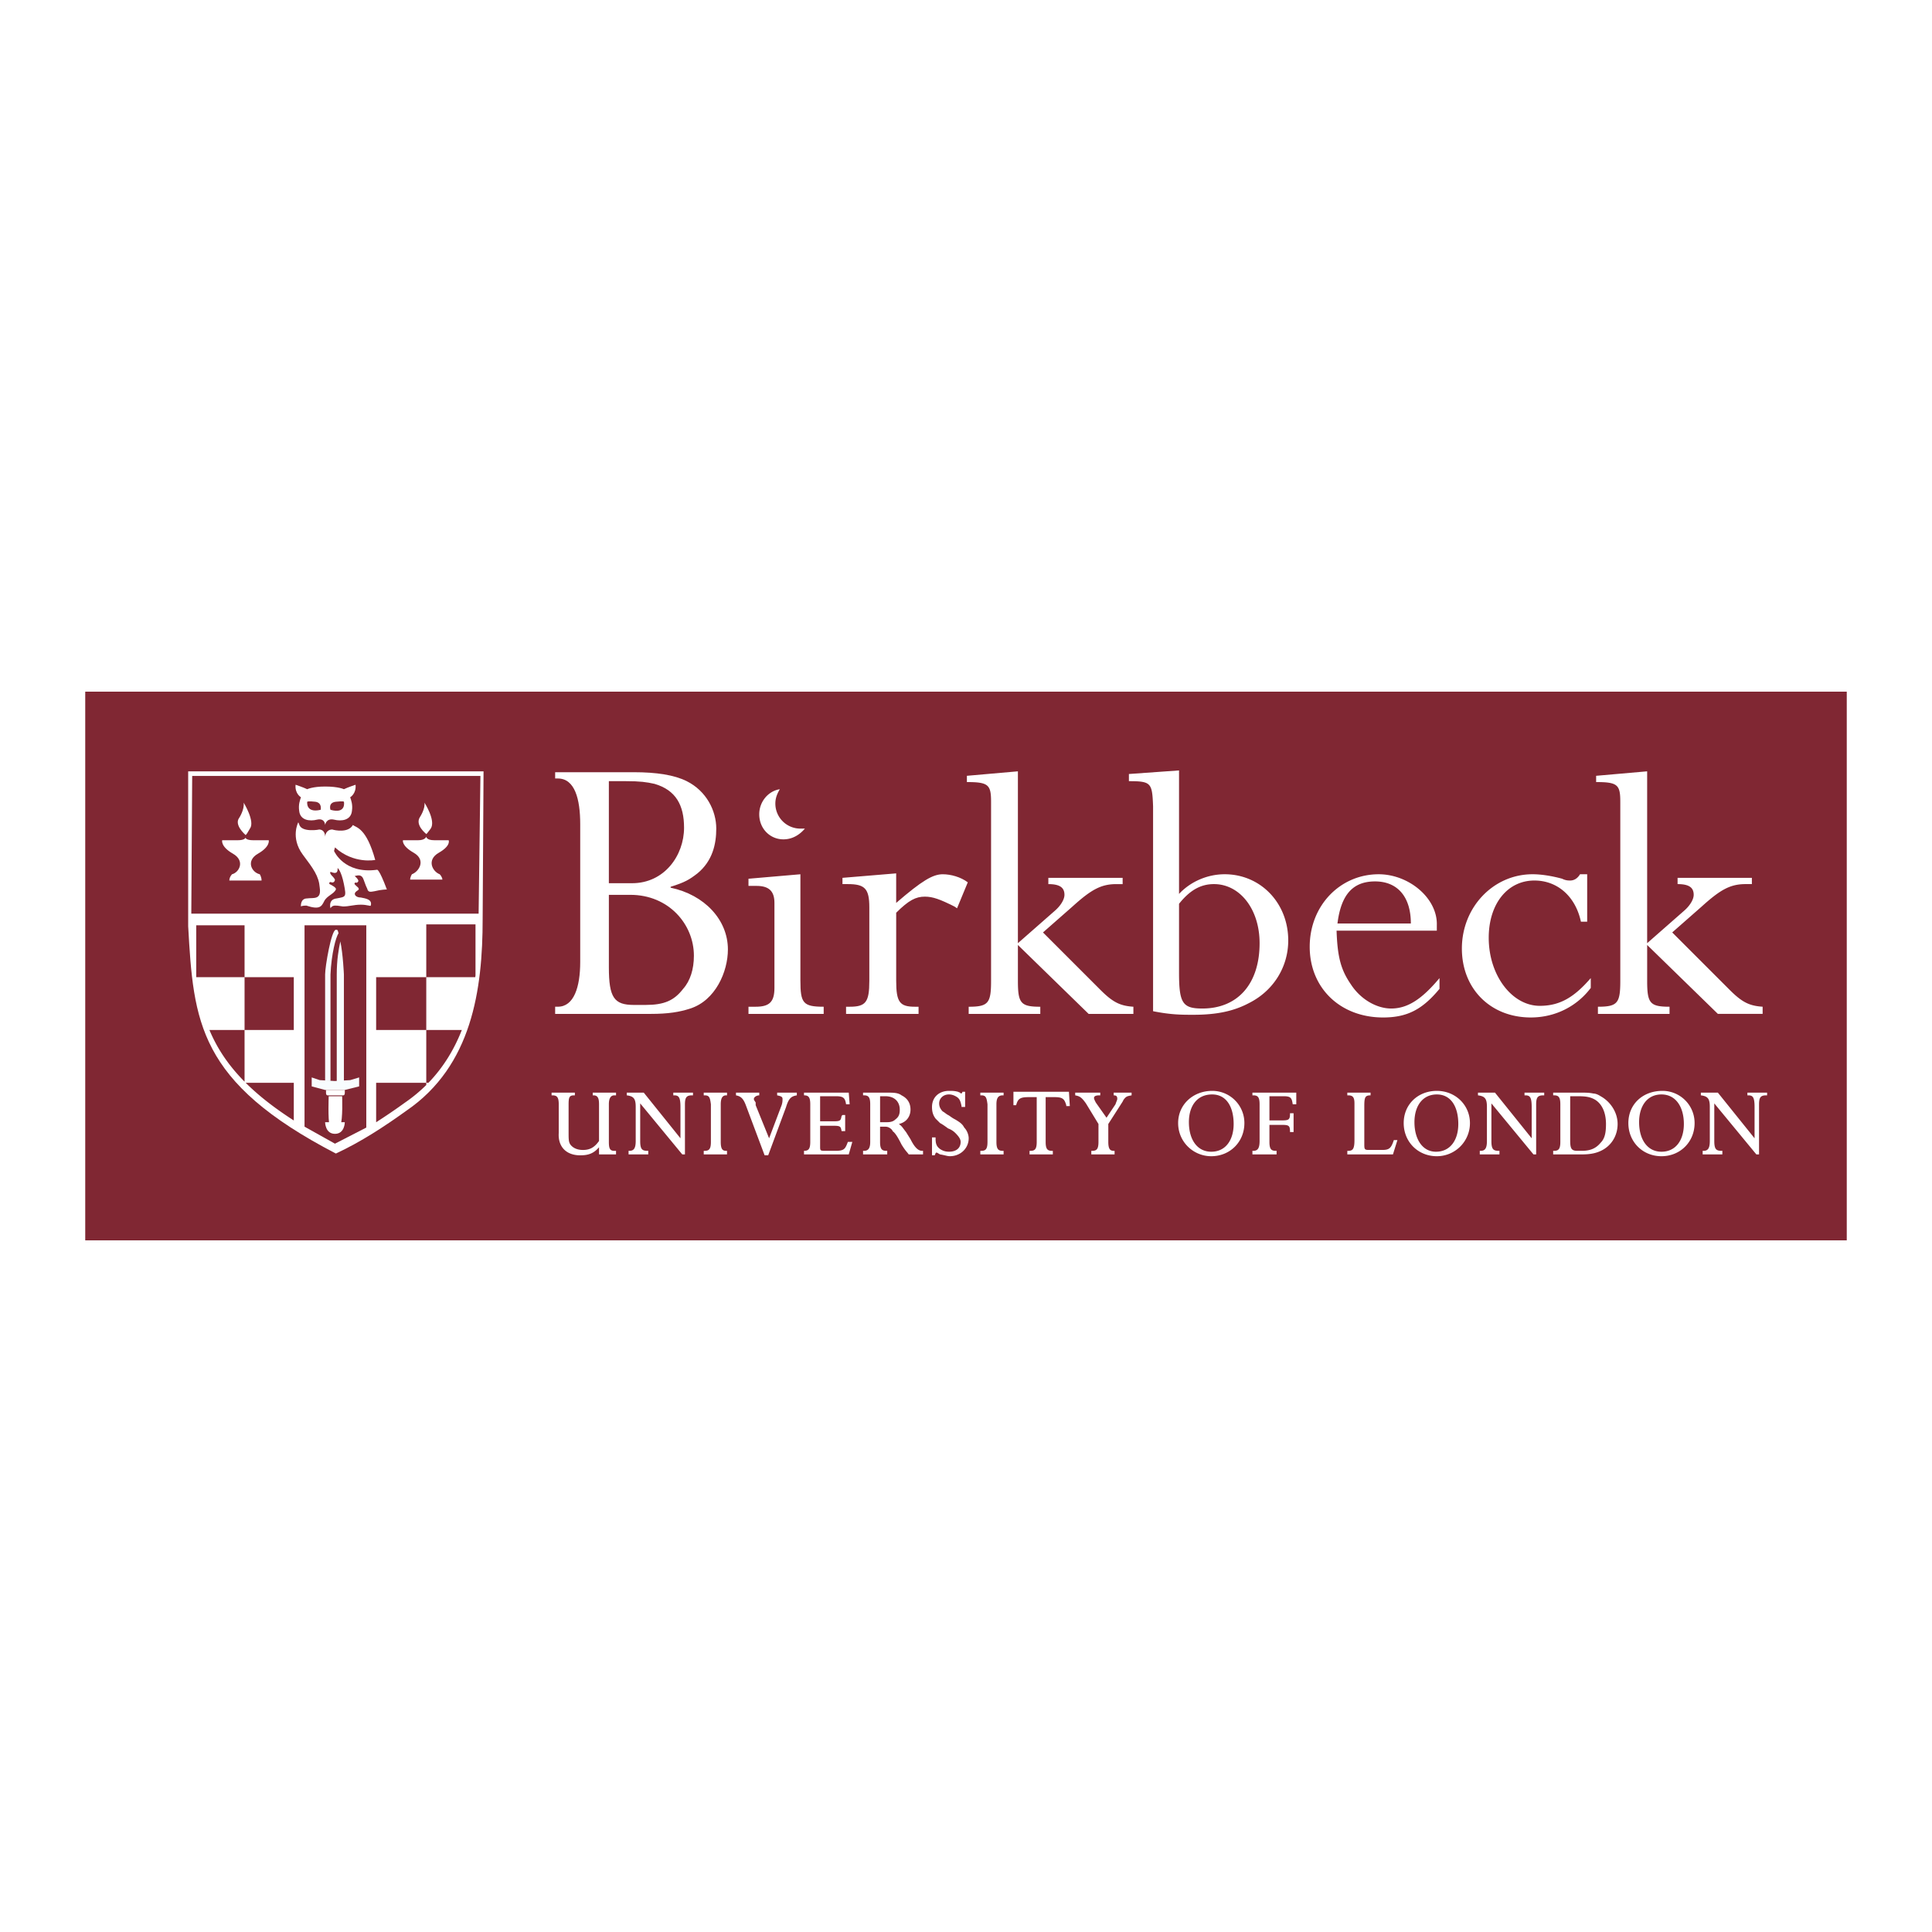 <svg xmlns="http://www.w3.org/2000/svg" width="2500" height="2500" viewBox="0 0 192.756 192.756"><g fill-rule="evenodd" clip-rule="evenodd"><path fill="#fff" d="M0 0h192.756v192.756H0V0z"/><path fill="#802733" d="M8.504 69.007h175.748v54.743H8.504V69.007z"/><path d="M60.746 88.118V77.937h1.697c1.429 0 2.054.089 2.858.268 2.143.625 2.947 2.144 2.947 4.376 0 2.769-1.965 5.537-5.18 5.537h-2.322zm-5.358 13.038h9.555c1.697 0 2.858-.18 3.929-.537 2.501-.803 3.751-3.66 3.751-5.893 0-2.947-2.322-5.448-5.715-6.162v-.089c1.429-.447 1.875-.715 2.679-1.34 1.518-1.25 1.875-2.947 1.875-4.465 0-1.786-.982-3.75-2.947-4.733-1.25-.625-3.036-.893-5.269-.893h-7.858v.625h.268c1.697 0 2.232 2.054 2.232 4.554v13.752c0 2.5-.625 4.465-2.232 4.465h-.268v.716zm5.358-11.878h2.144c3.839 0 6.34 2.947 6.34 6.073 0 1.34-.357 2.5-1.072 3.305-.893 1.16-1.875 1.607-3.75 1.607h-1.161c-1.965 0-2.5-.715-2.5-3.752v-7.233h-.001zM79.857 97.852c0 2.232.268 2.59 2.322 2.59v.715h-7.502v-.715h.714c1.34 0 1.875-.447 1.875-1.875v-8.484c0-1.161-.536-1.697-1.786-1.697h-.804v-.714l5.18-.447v10.627h.001zM89.413 90.083c2.59-2.233 3.661-2.858 4.644-2.858.804 0 1.786.268 2.5.804l-1.072 2.59-.268-.179c-1.428-.714-2.143-.982-2.947-.982-.893 0-1.607.357-2.857 1.607v6.787c0 2.143.357 2.59 1.875 2.59h.357v.715h-7.233v-.715h.357c1.607 0 1.964-.447 1.964-2.59v-7.323c0-1.875-.447-2.322-2.143-2.322h-.536v-.625l5.358-.446v2.947h.001z" fill="#fff"/><path d="M101.557 94.101l3.662-3.214c.625-.536.982-1.161.982-1.608 0-.714-.447-1.071-1.607-1.071v-.625h7.412v.625h-.625c-1.518 0-2.5.536-4.375 2.232l-2.947 2.59 5.715 5.715c1.25 1.25 1.965 1.607 3.305 1.697v.715h-4.465l-7.057-6.876v3.572c0 2.232.27 2.59 2.234 2.59v.715h-7.145v-.715c1.965 0 2.233-.357 2.233-2.59V79.991c0-1.696-.268-1.964-2.412-1.964v-.625l5.089-.447v17.146h.001zM117.633 90.171c1.07-1.339 2.143-1.964 3.482-1.964 2.59 0 4.555 2.5 4.555 5.894 0 4.019-2.145 6.519-5.715 6.519-1.965 0-2.322-.535-2.322-3.57v-6.879zm0-13.305l-5.002.357v.714c2.232 0 2.322.179 2.412 2.5v20.451c1.785.357 2.857.357 4.018.357 2.322 0 4.02-.357 5.537-1.162 2.5-1.25 3.93-3.661 3.93-6.251 0-3.75-2.77-6.608-6.34-6.608-1.697 0-3.395.714-4.555 1.964V76.866zM133.439 92.136c.357-2.858 1.518-4.197 3.75-4.197s3.572 1.518 3.572 4.197h-7.322zm9.913.715v-.536c.09-2.679-2.77-5.09-5.805-5.09-3.84 0-6.877 3.125-6.877 7.234 0 4.108 3.037 7.055 7.324 7.055 2.41 0 3.928-.805 5.625-2.857v-1.072c-1.785 2.143-3.215 3.035-4.822 3.035-1.428 0-3.037-.893-4.02-2.41-.98-1.43-1.338-2.679-1.428-5.358h10.003v-.001zM158.354 91.958h-.625c-.535-2.5-2.32-4.108-4.643-4.108-2.68 0-4.555 2.322-4.555 5.715 0 3.751 2.322 6.787 5.09 6.787 1.965 0 3.395-.803 5.09-2.768v.982c-1.34 1.785-3.482 2.947-5.982 2.947-4.02 0-6.877-2.857-6.877-6.877 0-4.108 3.125-7.412 7.055-7.412.895 0 1.965.178 2.947.447.357.178.625.178.805.178.357 0 .713-.178.982-.625h.713v4.734zM164.338 94.101L168 90.886c.625-.536.98-1.161.98-1.608 0-.714-.445-1.071-1.607-1.071v-.625h7.412v.625h-.625c-1.518 0-2.5.536-4.375 2.232l-2.947 2.59 5.715 5.715c1.25 1.25 1.965 1.607 3.305 1.697v.715h-4.465l-7.055-6.876v3.572c0 2.232.268 2.59 2.232 2.59v.715h-7.145v-.715c1.965 0 2.232-.357 2.232-2.59V79.991c0-1.696-.268-1.964-2.41-1.964v-.625l5.09-.447v17.146h.001zM59.764 114.463c-.536.625-1.071.803-1.875.803-1.429 0-2.232-.893-2.143-2.232v-2.857c0-.715-.179-.893-.625-.893h-.089v-.27h2.322v.27h-.089c-.446 0-.536.178-.536.893v2.768c0 .715 0 .982.179 1.25.268.357.714.537 1.25.537.714 0 1.161-.268 1.607-.895v-3.66c0-.535-.089-.893-.536-.893h-.089v-.27h2.322v.27h-.179c-.268 0-.536.178-.536.893v3.75c0 .625.089.893.536.893h.179v.357h-1.697v-.714h-.001zM69.141 109.283h-.089c-.536 0-.714.178-.714.893v5h-.268l-4.197-5.09v3.75c0 .805.179.982.715.982h.089v.357h-1.964v-.357h.087c.446 0 .625-.268.625-.982v-3.393c0-.803-.179-1.072-.893-1.16v-.27h1.697l3.661 4.555v-3.125c0-.982-.178-1.16-.625-1.16h-.089v-.27h1.964v.27h.001zM154.068 109.283h-.09c-.535 0-.715.178-.715.893v5h-.268l-4.197-5.09v3.75c0 .805.178.982.715.982h.088v.357h-1.963v-.357h.088c.447 0 .625-.268.625-.982v-3.393c0-.803-.178-1.072-.893-1.16v-.27h1.697l3.662 4.555v-3.125c0-.982-.18-1.16-.627-1.16h-.088v-.27h1.965v.27h.001zM176.305 109.283h-.09c-.535 0-.715.178-.715.893v5h-.268l-4.197-5.09v3.75c0 .805.18.982.715.982h.09v.357h-1.965v-.357h.088c.447 0 .625-.268.625-.982v-3.393c0-.803-.178-1.072-.893-1.16v-.27h1.697l3.662 4.555v-3.125c0-.982-.18-1.16-.625-1.16h-.09v-.27h1.965v.27h.001zM72.534 115.176h-2.322v-.357h.089c.447 0 .625-.178.625-.893v-3.75c-.089-.715-.179-.893-.625-.893h-.089v-.27h2.322v.27h-.089c-.357 0-.536.268-.536.893v3.75c0 .715.178.893.536.893h.089v.357zM100.129 115.176h-2.322v-.357h.09c.447 0 .625-.178.625-.893v-3.75c-.09-.715-.178-.893-.625-.893h-.09v-.27h2.322v.27h-.09c-.445 0-.625.268-.625.893v3.75c0 .715.18.893.625.893h.09v.357zM79.5 109.283c-.536.088-.804.268-1.071 1.16l-1.786 4.822h-.357l-1.875-5c-.268-.715-.536-.895-.982-.982v-.27h2.322v.27c-.268 0-.536.178-.536.357 0 .088 0 .088.178.355v.27l1.34 3.303 1.25-3.303c.089-.27.089-.447.089-.625 0-.18-.089-.27-.536-.357v-.27H79.5v.27zM84.769 110.176h-.357c-.09-.625-.268-.805-.982-.805h-1.607v2.502h1.339c.714 0 .714-.09.804-.537l.089-.09h.268v1.609h-.357c-.089-.447-.089-.537-.804-.537h-1.339v2.055c0 .445 0 .445.625.445h.893c.893 0 .982-.178 1.25-.893h.446l-.357 1.25h-4.465v-.357c.446 0 .625-.178.625-.893v-3.75c0-.715-.179-.893-.625-.893v-.27h4.465l.089 1.164zM87.805 109.371h.536c.893 0 1.429.537 1.429 1.34 0 .447-.089.715-.446.982-.179.18-.447.268-.804.268h-.714v-2.59h-.001zm0 3.037h.268c.357 0 .446 0 .625.09.179.088.357.268.357.357.268.178.536.625.893 1.338.446.715.536.715.714.982h1.429v-.357h-.089c-.357 0-.715-.268-1.161-1.16l-.447-.715c-.357-.445-.357-.535-.714-.803.804-.18 1.161-.805 1.161-1.43 0-.715-.357-1.16-.893-1.428-.357-.27-.804-.27-1.518-.27h-2.322v.27h.089c.447 0 .625.178.625.893v3.75c0 .625-.179.893-.625.893h-.089v.357h2.411v-.357h-.089c-.447 0-.625-.178-.625-.893v-1.517zM96.289 110.443h-.357v-.09c-.089-.445-.179-.713-.447-.893-.268-.178-.536-.268-.804-.268-.625 0-.982.447-.982.893 0 .268.09.535.357.805.179.088.357.268.536.355.179.09.357.27.714.447.447.268.715.447.894.805.268.268.446.713.446 1.07 0 .982-.804 1.787-1.875 1.787-.268 0-.447-.09-.982-.18-.179-.088-.268-.178-.357-.178s-.089.09-.179.268h-.268v-1.785h.357v.088c0 .537.089.805.447 1.072.268.178.535.268.893.268.715 0 1.161-.357 1.161-.982 0-.268-.179-.535-.536-.893a1.963 1.963 0 0 0-.714-.447c-.357-.268-.625-.445-.803-.535l-.447-.447c-.268-.357-.357-.713-.357-1.16 0-.982.714-1.607 1.697-1.607.357 0 .536 0 .893.09.179.088.268.088.268.178.089 0 .179-.09.179-.178h.268v1.517h-.002zM106.648 108.926l.088 1.428h-.355v-.088c-.18-.625-.357-.805-1.162-.805h-.893v4.465c0 .715.178.893.625.893h.09v.357h-2.322v-.357h.09c.445 0 .625-.178.625-.893v-4.465h-.805c-.893 0-1.072.18-1.25.805h-.268v-1.34h5.537zM112.898 109.283c-.445.088-.535.088-.803.445l-.09.18-1.43 2.232v1.785c0 .715.18.893.537.893h.09v.357h-2.322v-.357h.09c.445 0 .625-.178.625-.893v-1.785l-1.252-2.055c-.445-.625-.625-.715-1.07-.803v-.27h2.5v.27h-.09c-.357 0-.535.088-.535.268 0 0 0 .09.09.268l.088.178 1.072 1.52.893-1.34c.09-.268.18-.447.18-.535 0-.27-.09-.357-.357-.357v-.27h1.785v.269h-.001zM120.936 109.193c1.43 0 2.145 1.25 2.145 2.947 0 1.607-.805 2.768-2.232 2.768-1.43 0-2.232-1.25-2.232-2.947-.002-1.607.801-2.768 2.319-2.768zm0-.357c-1.875 0-3.393 1.34-3.393 3.215s1.518 3.305 3.305 3.305c1.875 0 3.305-1.43 3.305-3.305a3.204 3.204 0 0 0-3.217-3.215zM143.352 109.193c1.428 0 2.143 1.25 2.143 2.947 0 1.607-.803 2.768-2.232 2.768-1.34 0-2.143-1.25-2.143-2.947-.001-1.607.802-2.768 2.232-2.768zm0-.357c-1.875 0-3.305 1.34-3.305 3.215s1.43 3.305 3.305 3.305a3.299 3.299 0 0 0 3.305-3.305c-.001-1.785-1.43-3.215-3.305-3.215zM165.766 109.193c1.43 0 2.234 1.25 2.234 2.947 0 1.607-.805 2.768-2.234 2.768-1.428 0-2.232-1.25-2.232-2.947-.001-1.607.804-2.768 2.232-2.768zm.089-.357c-1.965 0-3.393 1.34-3.393 3.215s1.428 3.305 3.303 3.305c1.877 0 3.305-1.43 3.305-3.305a3.201 3.201 0 0 0-3.215-3.215zM129.33 110.176h-.355c-.09-.625-.18-.805-.895-.805h-1.428v2.412h1.25c.715 0 .803-.09.803-.715h.357v1.875h-.357c0-.625-.088-.713-.803-.713h-1.25v1.695c0 .715.178.893.625.893h.088v.357h-2.41v-.357h.09c.445 0 .625-.268.625-.982v-3.66c0-.715-.18-.893-.625-.893h-.09v-.27h4.375v1.163zM138.975 115.176h-4.553v-.357h.088c.447 0 .625-.178.625-1.07V110.086c0-.625-.178-.803-.625-.803h-.088v-.27h2.32v.27c-.535 0-.625.178-.625 1.07v3.752c0 .535 0 .625.447.625h1.339c.715 0 .893-.18 1.16-.982h.357l-.445 1.428zM156.658 109.371h.803c.805 0 1.25.09 1.697.357.715.447 1.072 1.34 1.072 2.412 0 .803-.09 1.428-.537 1.875-.445.535-.982.803-1.875.803h-.447c-.625 0-.713-.268-.713-1.07v-4.377zm-1.697 5.805h2.857c.715 0 1.25-.088 1.697-.268 1.16-.445 1.875-1.518 1.875-2.768 0-1.162-.715-2.232-1.697-2.77-.268-.178-.535-.268-.715-.268-.445-.09-.713-.09-1.428-.09h-2.59v.27h.09c.445 0 .625.178.625.893v3.75c0 .715-.18.893-.625.893h-.09v.358h.001zM79.857 82.67a2.496 2.496 0 0 1-2.5-2.5c0-.536.178-.982.447-1.429-1.161.179-2.054 1.25-2.054 2.501 0 1.428 1.072 2.5 2.411 2.5.893 0 1.607-.446 2.144-1.072h-.448z" fill="#fff"/><path d="M34.134 116.428c14.734-7.592 15.092-14.469 15.628-24.023V75.348H17.167V92.494c.536 9.465.893 16.342 15.628 23.934l.625.355.714-.355z" fill="#802733"/><path d="M18.774 76.955v15.45c.536 9.555.982 15.539 14.735 22.684 2.5-1.162 4.823-2.68 7.055-4.287 6.519-4.465 7.59-12.057 7.59-19.111l.089-14.735H18.774v-.001z" fill="#fff"/><path fill="#802733" d="M47.752 91.154l.179-13.739H19.175l-.089 13.739h28.666z"/><path d="M26.097 87.85c0-.357-.179-.625-.179-.625-.803-.179-1.429-1.339-.178-2.054 1.25-.714 1.071-1.339 1.071-1.339h-1.518c-.804 0-.804-.268-.804-.268s0 .268-.804.268h-1.518s-.179.625 1.071 1.339c1.25.715.625 1.875-.089 2.054 0 0-.268.268-.268.625h3.216zM24.489 83.295s-1.161-.982-.625-1.697c0 0 .536-.804.446-1.518 0 0 1.161 1.875.625 2.589-.446.805-.446.626-.446.626zM44.136 87.76c0-.268-.268-.536-.268-.536-.714-.268-1.339-1.429-.089-2.144 1.25-.714.982-1.25.982-1.25h-1.429c-.804 0-.804-.357-.804-.357s-.089.357-.804.357h-1.518s-.179.536 1.072 1.25c1.25.715.536 1.875-.179 2.144 0 0-.179.268-.179.536h3.216zM42.528 83.206s-1.161-.893-.625-1.696c0 0 .536-.804.446-1.429 0 0 1.161 1.786.625 2.589-.535.715-.446.536-.446.536zM35.473 78.294s-.803.268-1.161.446c0 0-.536-.268-1.875-.268-1.25 0-1.786.268-1.786.268-.357-.179-1.161-.446-1.161-.446-.089.893.536 1.25.536 1.25-.089.268-.268.714-.179 1.339.09.983 1.072 1.072 1.786.893.804-.178.804.536.804.536s.089-.714.893-.536c.714.179 1.697.09 1.786-.893.089-.625-.089-1.071-.179-1.339.001 0 .626-.356.536-1.25zm-3.482 2.5c-1.518.357-1.34-.804-1.34-.804s.089-.089.804 0c.714.091.536.804.536.804zm.982 0s-.268-.714.536-.804c.804-.089.804 0 .804 0s.268 1.252-1.34.804z" fill="#fff"/><path d="M35.206 82.313c-.446.804-1.786.536-2.054.446-.625 0-.715.625-.715.715 0-.089 0-.715-.625-.715.179 0-1.786.357-1.965-.536l-.089-.179s-.804 1.518.446 3.215c1.071 1.429 1.607 2.143 1.697 3.304.179 1.25-.625.982-1.25 1.072-.714 0-.625.804-.625.804.089-.089.536-.089.536-.089 1.339.446 1.518.089 1.786-.446.268-.536.982-.715 1.161-1.161.089-.179-.447-.446-.625-.536-.089-.089 0-.268.178-.179.268.089.357-.179.357-.268-.089-.179-.268-.357-.357-.446-.089-.089-.268-.447.09-.268.535.179.535-.179.535-.447 0 0 .357.268.625 1.608.268 1.339.179 1.25-.714 1.429-.893.089-.625.982-.625.982.089-.179.268-.268.446-.268s.268 0 .804.089c.625 0 1.072-.178 1.786-.178.625 0 .982.178.982.089.179-.625-.536-.714-.982-.804-.536 0-.804-.357-.446-.625.268-.179.268-.179.178-.357-.178-.179-.446-.357-.357-.446.089-.179.179.089.357-.179.089-.179-.357-.536-.357-.536.357-.089.714-.178.893.357.178.447.178.536.357.893.089.357.268.357.714.268.714-.179 1.25-.179 1.25-.179-.804-2.144-.982-1.965-.982-1.965-3.304.447-4.287-1.875-4.287-1.875l.089-.357c1.875 1.697 4.019 1.25 4.019 1.25-.892-3.214-1.874-3.214-2.231-3.482z" fill="#fff"/><path fill="#802733" d="M33.419 114.105l3.126-1.607V92.315h-6.162v20.093l3.036 1.697z"/><path d="M33.598 108.033V97.227c0-1.429.179-2.5.357-3.304.268 1.25.357 3.304.357 3.304v10.807h-.714v-.001zM33.777 93.119c-.268.357-.715 2.054-.804 4.108v10.627h-.536V97.227c0-.804.625-4.465 1.072-4.465.178-.001.178-.001.268.357z" fill="#f8fcfe"/><path fill="#f8fcfe" d="M34.938 107.764l-1.519.09-1.518-.09-.803-.268v.893l1.339.357h1.965l1.429-.357v-.893l-.893.268z"/><path d="M34.402 108.746v.268c0 .09 0 .27-.179.27h-.804-.714c-.179 0-.179-.18-.179-.27v-.268h1.876zM33.419 113.123c.982 0 .982-1.162.982-1.162h-1.965c.001 0 .001 1.162.983 1.162z" fill="#fff"/><path d="M33.956 112.318c.268-.625.179-2.947.179-2.947h-1.34s-.089 2.322.089 2.947h1.072z" fill="#fff"/><path d="M24.514 108.033h4.798v3.756c-1.97-1.264-3.541-2.506-4.798-3.756zm-3.618-5.269H24.4v-5.27h-4.822v-5.179H24.4v5.179h4.912v5.27H24.4v5.154c-1.658-1.676-2.757-3.369-3.504-5.154zm16.631 9.203a60.885 60.885 0 0 0 2.864-1.951 15.48 15.48 0 0 0 2.137-1.764v-.219h.216c1.504-1.557 2.576-3.346 3.333-5.27h-3.548v-5.27h4.887l.025-.178v-5.091h-4.912v5.269h-5.001v5.27h5.001v5.27h-5.001v3.934h-.001z" fill="#802733"/></g></svg>
